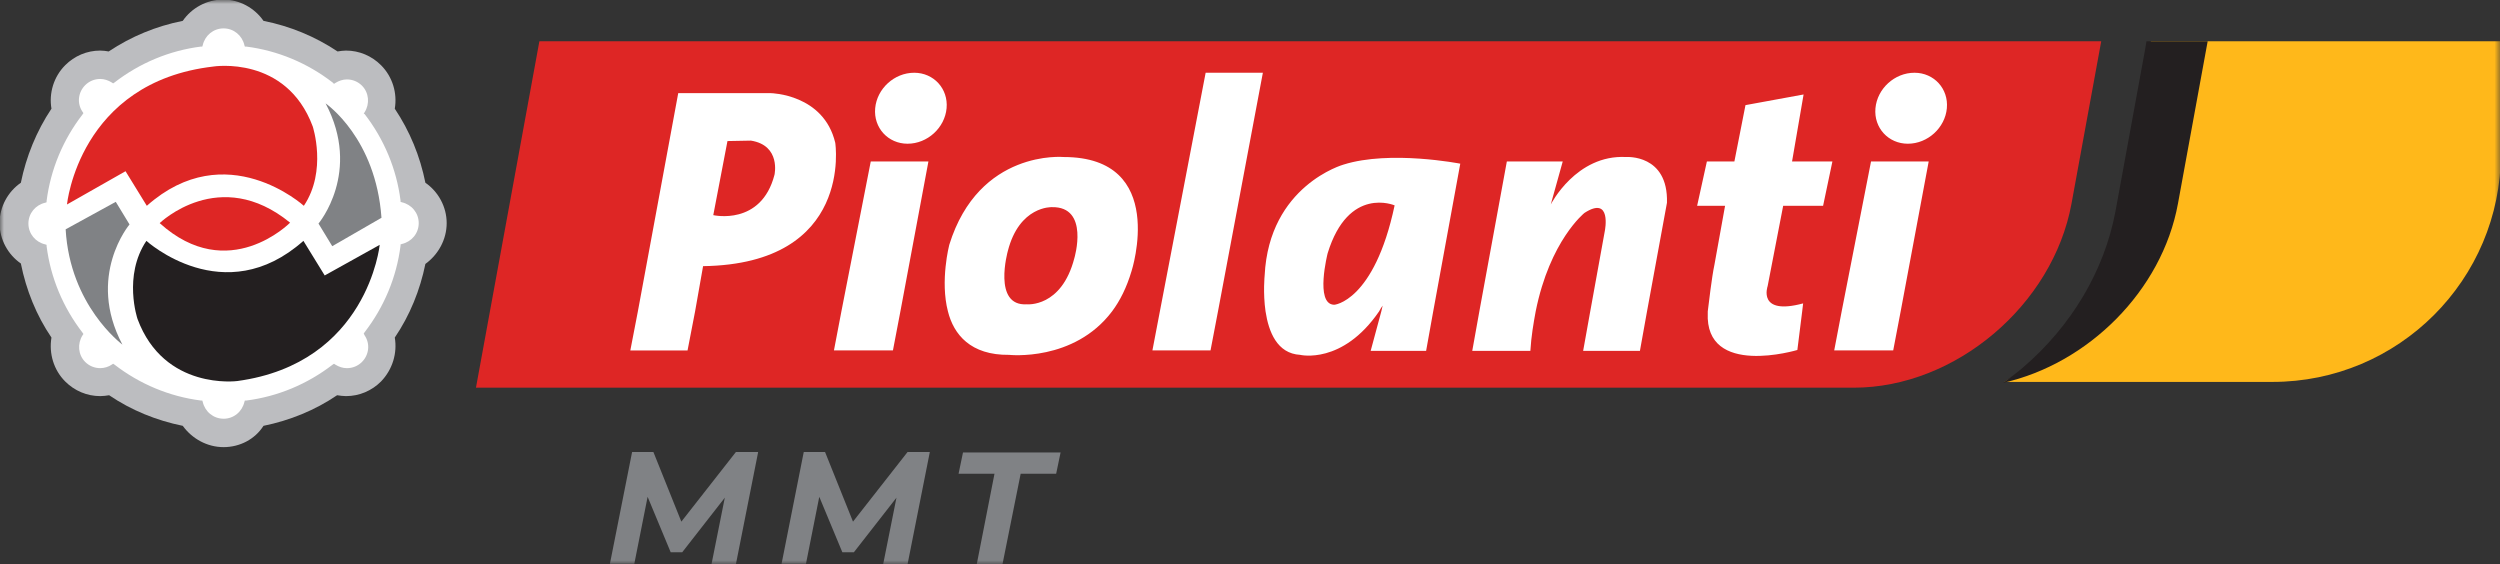 <svg xmlns="http://www.w3.org/2000/svg" xmlns:xlink="http://www.w3.org/1999/xlink" width="310.157" height="70" viewBox="0 0 310.157 70">
  <rect x="0" y="0" width="310.157" height="70" fill="#333333" stroke="none"/>
  <defs>
    <rect id="rect-1" width="310.157" height="70" x="0" y="0"/>
    <mask id="mask-2" maskContentUnits="userSpaceOnUse" maskUnits="userSpaceOnUse">
      <rect width="310.157" height="70" x="0" y="0" fill="black"/>
      <use fill="white" xlink:href="#rect-1"/>
    </mask>
  </defs>
  <g>
    <use fill="none" xlink:href="#rect-1"/>
    <g mask="url(#mask-2)">
      <g>
        <path fill="rgb(222,38,37)" fill-rule="evenodd" d="M66.918 5.118h193.766l-3.687 20.142c-2.311 12.602-14.418 22.838-27.02 22.838H59.049l7.869-42.98z"/>
        <path fill="rgb(255,255,255)" fill-rule="evenodd" d="M108.577 13.428c.22-2.421 2.366-4.403 4.843-4.403 2.421 0 4.237 1.981 4.017 4.403-.22 2.421-2.366 4.403-4.843 4.403-2.421 0-4.237-1.981-4.017-4.403zm41.604 30.047l.936-4.898 5.558-29.552h-7.099l-5.668 29.552-.936 4.898h7.209zm82.492-30.047c.22-2.421 2.366-4.403 4.843-4.403 2.421 0 4.237 1.981 4.017 4.403-.22 2.421-2.366 4.403-4.843 4.403-2.421 0-4.237-1.981-4.017-4.403zM79.135 38.632l5.008-27.075H95.645s6.549.11 7.98 6.164c0 0 2.311 15.024-16.399 15.299l-.991 5.613-.936 4.843H78.2l.936-4.843zm148.2-18.601h-5.008l1.431-8.31-7.209 1.321-1.376 6.989h-3.412l-1.211 5.503h3.467l-1.321 7.319c-.33 1.541-.715 4.898-.826 5.778v.165c-.385 8.09 11.116 4.623 11.116 4.623l.605-4.843.11-.936c-5.723 1.541-4.402-2.146-4.402-2.146l1.926-9.961h4.953l1.156-5.503zM88.491 26.69L90.252 17.5l2.917-.055c3.742.605 2.917 4.237 2.917 4.237-1.651 6.384-7.594 5.008-7.594 5.008zm29.277 3.687s-1.156 4.458-.165 8.255c.715 2.862 2.807 5.448 7.594 5.393 0 0 8.035.881 12.767-5.393.991-1.321 1.816-2.972 2.421-5.008 0 0 4.568-14.143-8.42-14.143 0 0-10.511-.991-14.198 10.896zm65.763 8.255l3.412-18.601h6.934l-1.486 5.338s3.137-6.219 9.355-5.888c0 0 5.228-.385 5.063 5.668l-2.476 13.483-.88 4.898h-7.044l.88-4.898 1.816-10.016s.88-4.403-2.531-2.201c0 0-4.292 3.412-6.053 12.217-.275 1.486-.55 3.082-.66 4.898h-7.209l.88-4.898zm-26.525-0c-.33-2.311-.11-4.458-.11-4.458.55-11.171 9.796-13.758 9.796-13.758 5.778-1.816 14.473-.11 14.473-.11l-3.357 18.325-.88 4.898h-6.879l1.321-4.898.165-.715c-.165.22-.33.495-.44.715-4.568 6.659-9.796 5.393-9.796 5.393-2.862-.165-3.907-2.862-4.292-5.393zm-46.226 4.843l.936-4.898 3.467-18.546h-7.154l-3.632 18.546-.936 4.898h7.319zm125.032-4.898l-.936 4.898h-7.319l.936-4.898 3.632-18.546h7.154l-3.467 18.546zm-71.101-7.154c2.586-8.42 8.31-5.943 8.31-5.943-2.531 11.942-7.539 12.382-7.539 12.327-2.366-.11-.77-6.384-.77-6.384zm-34.23-5.723s-4.017-.165-5.448 5.448c0 0-1.926 6.879 2.366 6.604 0 0 4.292.44 5.888-5.723 0 0 1.926-6.439-2.807-6.329z"/>
        <path fill="rgb(255,255,255)" fill-rule="evenodd" d="M49.914 24.929c1.321.275 2.311 1.431 2.311 2.862 0 1.376-.991 2.586-2.311 2.862-.495 4.072-2.091 7.759-4.513 10.841.77 1.101.605 2.642-.385 3.632-.991.991-2.531 1.101-3.632.385-3.082 2.366-6.769 3.962-10.841 4.513-.275 1.321-1.431 2.311-2.862 2.311s-2.586-.991-2.862-2.311c-4.072-.495-7.759-2.091-10.841-4.513-1.101.77-2.642.605-3.632-.385-.991-.991-1.101-2.531-.385-3.632-2.366-3.082-3.962-6.769-4.513-10.841-1.321-.275-2.311-1.431-2.311-2.862 0-1.376.991-2.586 2.311-2.862.495-4.072 2.091-7.759 4.513-10.841-.715-1.101-.605-2.642.385-3.632.991-.991 2.531-1.101 3.632-.385 3.082-2.366 6.769-3.962 10.841-4.513C25.094 4.237 26.25 3.247 27.681 3.247c1.376 0 2.586.991 2.862 2.311 4.072.495 7.759 2.091 10.841 4.513 1.101-.715 2.642-.605 3.632.385.991.991 1.101 2.531.385 3.632 2.421 3.027 4.017 6.769 4.513 10.841"/>
        <path fill="rgb(188,189,192)" fill-rule="evenodd" d="M22.673 52.83c1.156 1.596 3.027 2.642 5.063 2.642 2.036 0 3.907-.991 4.953-2.642 3.247-.66 6.384-1.926 9.135-3.797.385.055.715.11 1.101.11 1.651 0 3.192-.66 4.347-1.816 1.431-1.486 2.036-3.522 1.706-5.448 1.871-2.752 3.137-5.888 3.797-9.135 1.596-1.156 2.641-3.027 2.641-5.063 0-2.036-1.046-3.907-2.641-5.008-.66-3.302-1.926-6.384-3.797-9.19.33-1.926-.275-3.962-1.706-5.393-1.156-1.156-2.697-1.816-4.347-1.816-.33 0-.715.055-1.046.11-2.807-1.871-5.888-3.137-9.19-3.797C31.588.991 29.717-.055 27.681-.055c-2.036 0-3.907 1.046-5.008 2.642-3.302.66-6.384 1.926-9.19 3.797-.33-.055-.66-.11-1.046-.11-1.651 0-3.192.66-4.347 1.816-1.431 1.431-2.036 3.467-1.706 5.393-1.871 2.807-3.137 5.943-3.797 9.19-1.596 1.101-2.641 2.972-2.641 5.008s1.046 3.907 2.641 5.008c.66 3.302 1.926 6.439 3.797 9.19-.33 1.981.275 4.017 1.706 5.448 1.156 1.156 2.697 1.816 4.347 1.816.385 0 .77-.055 1.101-.11 2.752 1.871 5.888 3.137 9.135 3.797zm-6.604-9.961c-.605-.44-1.266-.66-1.981-.66-.33 0-.66.055-.88.11.275-.991.11-2.091-.55-2.917-2.091-2.697-3.412-5.888-3.852-9.245-.11-1.046-.77-1.926-1.651-2.421.88-.495 1.541-1.376 1.651-2.421.44-3.357 1.761-6.549 3.852-9.245.66-.825.825-1.871.55-2.862.936.275 2.036.11 2.862-.55 2.697-2.091 5.888-3.412 9.245-3.852 1.046-.11 1.926-.77 2.421-1.651.495.881 1.376 1.541 2.421 1.651 3.412.44 6.604 1.761 9.3 3.852.825.66 1.871.825 2.862.55-.275.936-.11 2.036.55 2.862 2.091 2.697 3.412 5.888 3.852 9.245.11 1.046.77 1.926 1.651 2.421-.88.495-1.541 1.376-1.651 2.421-.44 3.357-1.761 6.549-3.852 9.245-.66.881-.825 1.926-.55 2.917-.991-.275-2.091-.11-2.917.55-2.697 2.091-5.888 3.412-9.245 3.852-1.046.11-1.926.77-2.421 1.651-.495-.88-1.376-1.541-2.421-1.651-3.357-.44-6.549-1.761-9.245-3.852z"/>
        <path fill="rgb(255,255,255)" fill-rule="evenodd" d="M49.914 24.929c1.321.275 2.311 1.431 2.311 2.862 0 1.376-.991 2.586-2.311 2.862-.495 4.072-2.091 7.759-4.513 10.841.77 1.101.605 2.642-.385 3.632-.991.991-2.531 1.101-3.632.385-3.082 2.366-6.769 3.962-10.841 4.513-.275 1.321-1.431 2.311-2.862 2.311s-2.586-.991-2.862-2.311c-4.072-.495-7.759-2.091-10.841-4.513-1.101.77-2.642.605-3.632-.385-.991-.991-1.101-2.531-.385-3.632-2.366-3.082-3.962-6.769-4.513-10.841-1.321-.275-2.311-1.431-2.311-2.862 0-1.376.991-2.586 2.311-2.862.495-4.072 2.091-7.759 4.513-10.841-.715-1.101-.605-2.642.385-3.632.991-.991 2.531-1.101 3.632-.385 3.082-2.366 6.769-3.962 10.841-4.513C25.094 4.237 26.25 3.247 27.681 3.247c1.376 0 2.586.991 2.862 2.311 4.072.495 7.759 2.091 10.841 4.513 1.101-.715 2.642-.605 3.632.385.991.991 1.101 2.531.385 3.632 2.421 3.027 4.017 6.769 4.513 10.841"/>
        <path fill="rgb(188,189,192)" fill-rule="evenodd" d="M27.736 52.5v-.55c1.266 0 2.311-.881 2.586-2.091l.055-.165h.165c3.907-.495 7.594-2.036 10.731-4.458l.165-.11.165.11c.44.275.936.44 1.431.44.715 0 1.376-.275 1.871-.77.881-.881 1.046-2.256.33-3.302l-.11-.22.11-.165c2.421-3.137 3.962-6.824 4.458-10.731v-.165l.165-.055c1.211-.275 2.091-1.321 2.091-2.586s-.881-2.311-2.091-2.586l-.165-.055v-.165c-.495-3.907-2.036-7.594-4.458-10.731l-.11-.055.11-.165c.66-1.046.55-2.421-.33-3.302-.495-.495-1.156-.77-1.871-.77-.495 0-.991.165-1.431.44l-.165.11-.165-.165C38.137 7.814 34.45 6.274 30.542 5.778h-.165l-.055-.165c-.275-1.211-1.321-2.091-2.586-2.091s-2.311.881-2.586 2.091l-.055.165h-.165c-3.907.495-7.594 2.036-10.731 4.458l-.165.11-.165-.11c-.44-.275-.936-.44-1.431-.44-.715 0-1.376.275-1.871.77-.881.881-1.046 2.256-.33 3.302l.11.165-.11.165c-2.421 3.137-3.962 6.824-4.458 10.731v.165l-.165.055c-1.211.275-2.091 1.321-2.091 2.586s.881 2.311 2.091 2.586l.165.055v.165c.495 3.907 2.036 7.594 4.458 10.731l.11.165-.11.165c-.66 1.046-.55 2.421.33 3.302.495.495 1.156.77 1.871.77.495 0 1.046-.165 1.431-.44l.165-.11.165.11c3.137 2.421 6.824 3.962 10.731 4.458h.165l.055.165c.275 1.211 1.321 2.091 2.586 2.091V52.5c-1.431 0-2.697-.991-3.082-2.366-3.852-.495-7.539-2.036-10.621-4.403-.495.275-1.046.44-1.596.44-.825 0-1.651-.33-2.256-.936-.991-.991-1.211-2.586-.495-3.797-2.366-3.137-3.907-6.769-4.403-10.621-1.376-.385-2.311-1.596-2.311-3.027 0-1.431.991-2.697 2.311-3.027.495-3.852 2.036-7.539 4.403-10.676-.715-1.211-.495-2.807.495-3.797.605-.605 1.376-.936 2.256-.936.55 0 1.101.165 1.541.44 3.137-2.366 6.769-3.907 10.676-4.403.385-1.376 1.651-2.311 3.027-2.311 1.431 0 2.697.991 3.027 2.311 3.852.495 7.539 2.036 10.676 4.403.495-.275.991-.44 1.596-.44.825 0 1.651.33 2.256.936.991.991 1.211 2.586.495 3.797 2.366 3.137 3.907 6.769 4.403 10.676 1.376.385 2.311 1.596 2.311 3.027s-.991 2.697-2.366 3.027c-.495 3.852-2.036 7.539-4.403 10.621.715 1.211.495 2.807-.495 3.797-.605.605-1.376.936-2.256.936-.55 0-1.101-.165-1.596-.44-3.082 2.366-6.769 3.907-10.621 4.403C30.432 51.509 29.167 52.5 27.736 52.5"/>
        <path fill="rgb(222,38,37)" fill-rule="evenodd" d="M26.47 8.255C9.796 10.181 8.31 25.369 8.31 25.369l7.264-4.127 2.641 4.292c9.851-8.75 19.481 0 19.481 0 2.917-4.347 1.101-9.851 1.101-9.851-3.302-8.86-12.327-7.429-12.327-7.429zm9.52 19.371c-8.75-7.154-16.179.055-16.179.055 8.53 7.704 16.179-.055 16.179-.055z"/>
        <path fill="rgb(128,130,133)" fill-rule="evenodd" d="M41.219 30.542l6.108-3.522c-.701-9.873-6.797-14.086-6.933-14.196l-.001-.002-.001-.001.002.002c4.511 8.529-.881 14.912-.881 14.912l1.706 2.807zm-26.855-5.503l-6.219 3.412c.539 9.44 6.896 14.174 7.043 14.306l.001.002.001 0-.003-.003c-4.51-8.529.882-14.911.882-14.911l-1.706-2.807z"/>
        <path fill="rgb(35,31,32)" fill-rule="evenodd" d="M47.107 30.377S45.621 45.071 29.442 47.272c0 0-9.08 1.211-12.382-7.704 0 0-1.816-5.338 1.101-9.686 0 0 9.631 8.75 19.481 0l2.642 4.292 6.824-3.797z"/>
      </g>
      <path fill="rgb(255,184,26)" fill-rule="evenodd" d="M266.847 5.118l-.165.991L262.995 26.25c-1.376 7.319-5.448 14.198-11.502 19.371-.715.605-2.036 1.211-2.807 1.761h33.239c15.629 0 28.341-12.657 28.341-28.341V5.118h-43.42z"/>
      <path fill="rgb(35,31,32)" fill-rule="evenodd" d="M266.297 5.118l-.165.991L262.445 26.25c-1.376 7.319-5.448 14.198-11.502 19.371-.77.66-1.596 1.266-2.421 1.871 10.511-2.366 19.701-11.392 21.682-22.233l3.687-20.142h-7.594z"/>
      <g>
        <path fill="rgb(128,130,133)" fill-rule="evenodd" d="M94.049 56.132L91.297 70h-3.027l1.651-8.255-5.283 6.769h-1.431l-2.862-6.879-1.651 8.31H75.668l2.752-13.868h2.642l3.467 8.64 6.769-8.64h2.752v.055z"/>
        <path fill="rgb(128,130,133)" fill-rule="evenodd" d="M115.346 56.132L112.594 70h-3.027l1.651-8.255-5.283 6.769h-1.431l-2.862-6.879-1.651 8.31h-3.027l2.752-13.868h2.642l3.467 8.64 6.769-8.64h2.752v.055z"/>
        <path fill="rgb(128,130,133)" fill-rule="evenodd" d="M123.381 58.774h-4.458l.55-2.642h12.107l-.55 2.642h-4.403L124.371 70h-3.192l2.201-11.226z"/>
      </g>
    </g>
  </g>
</svg>
